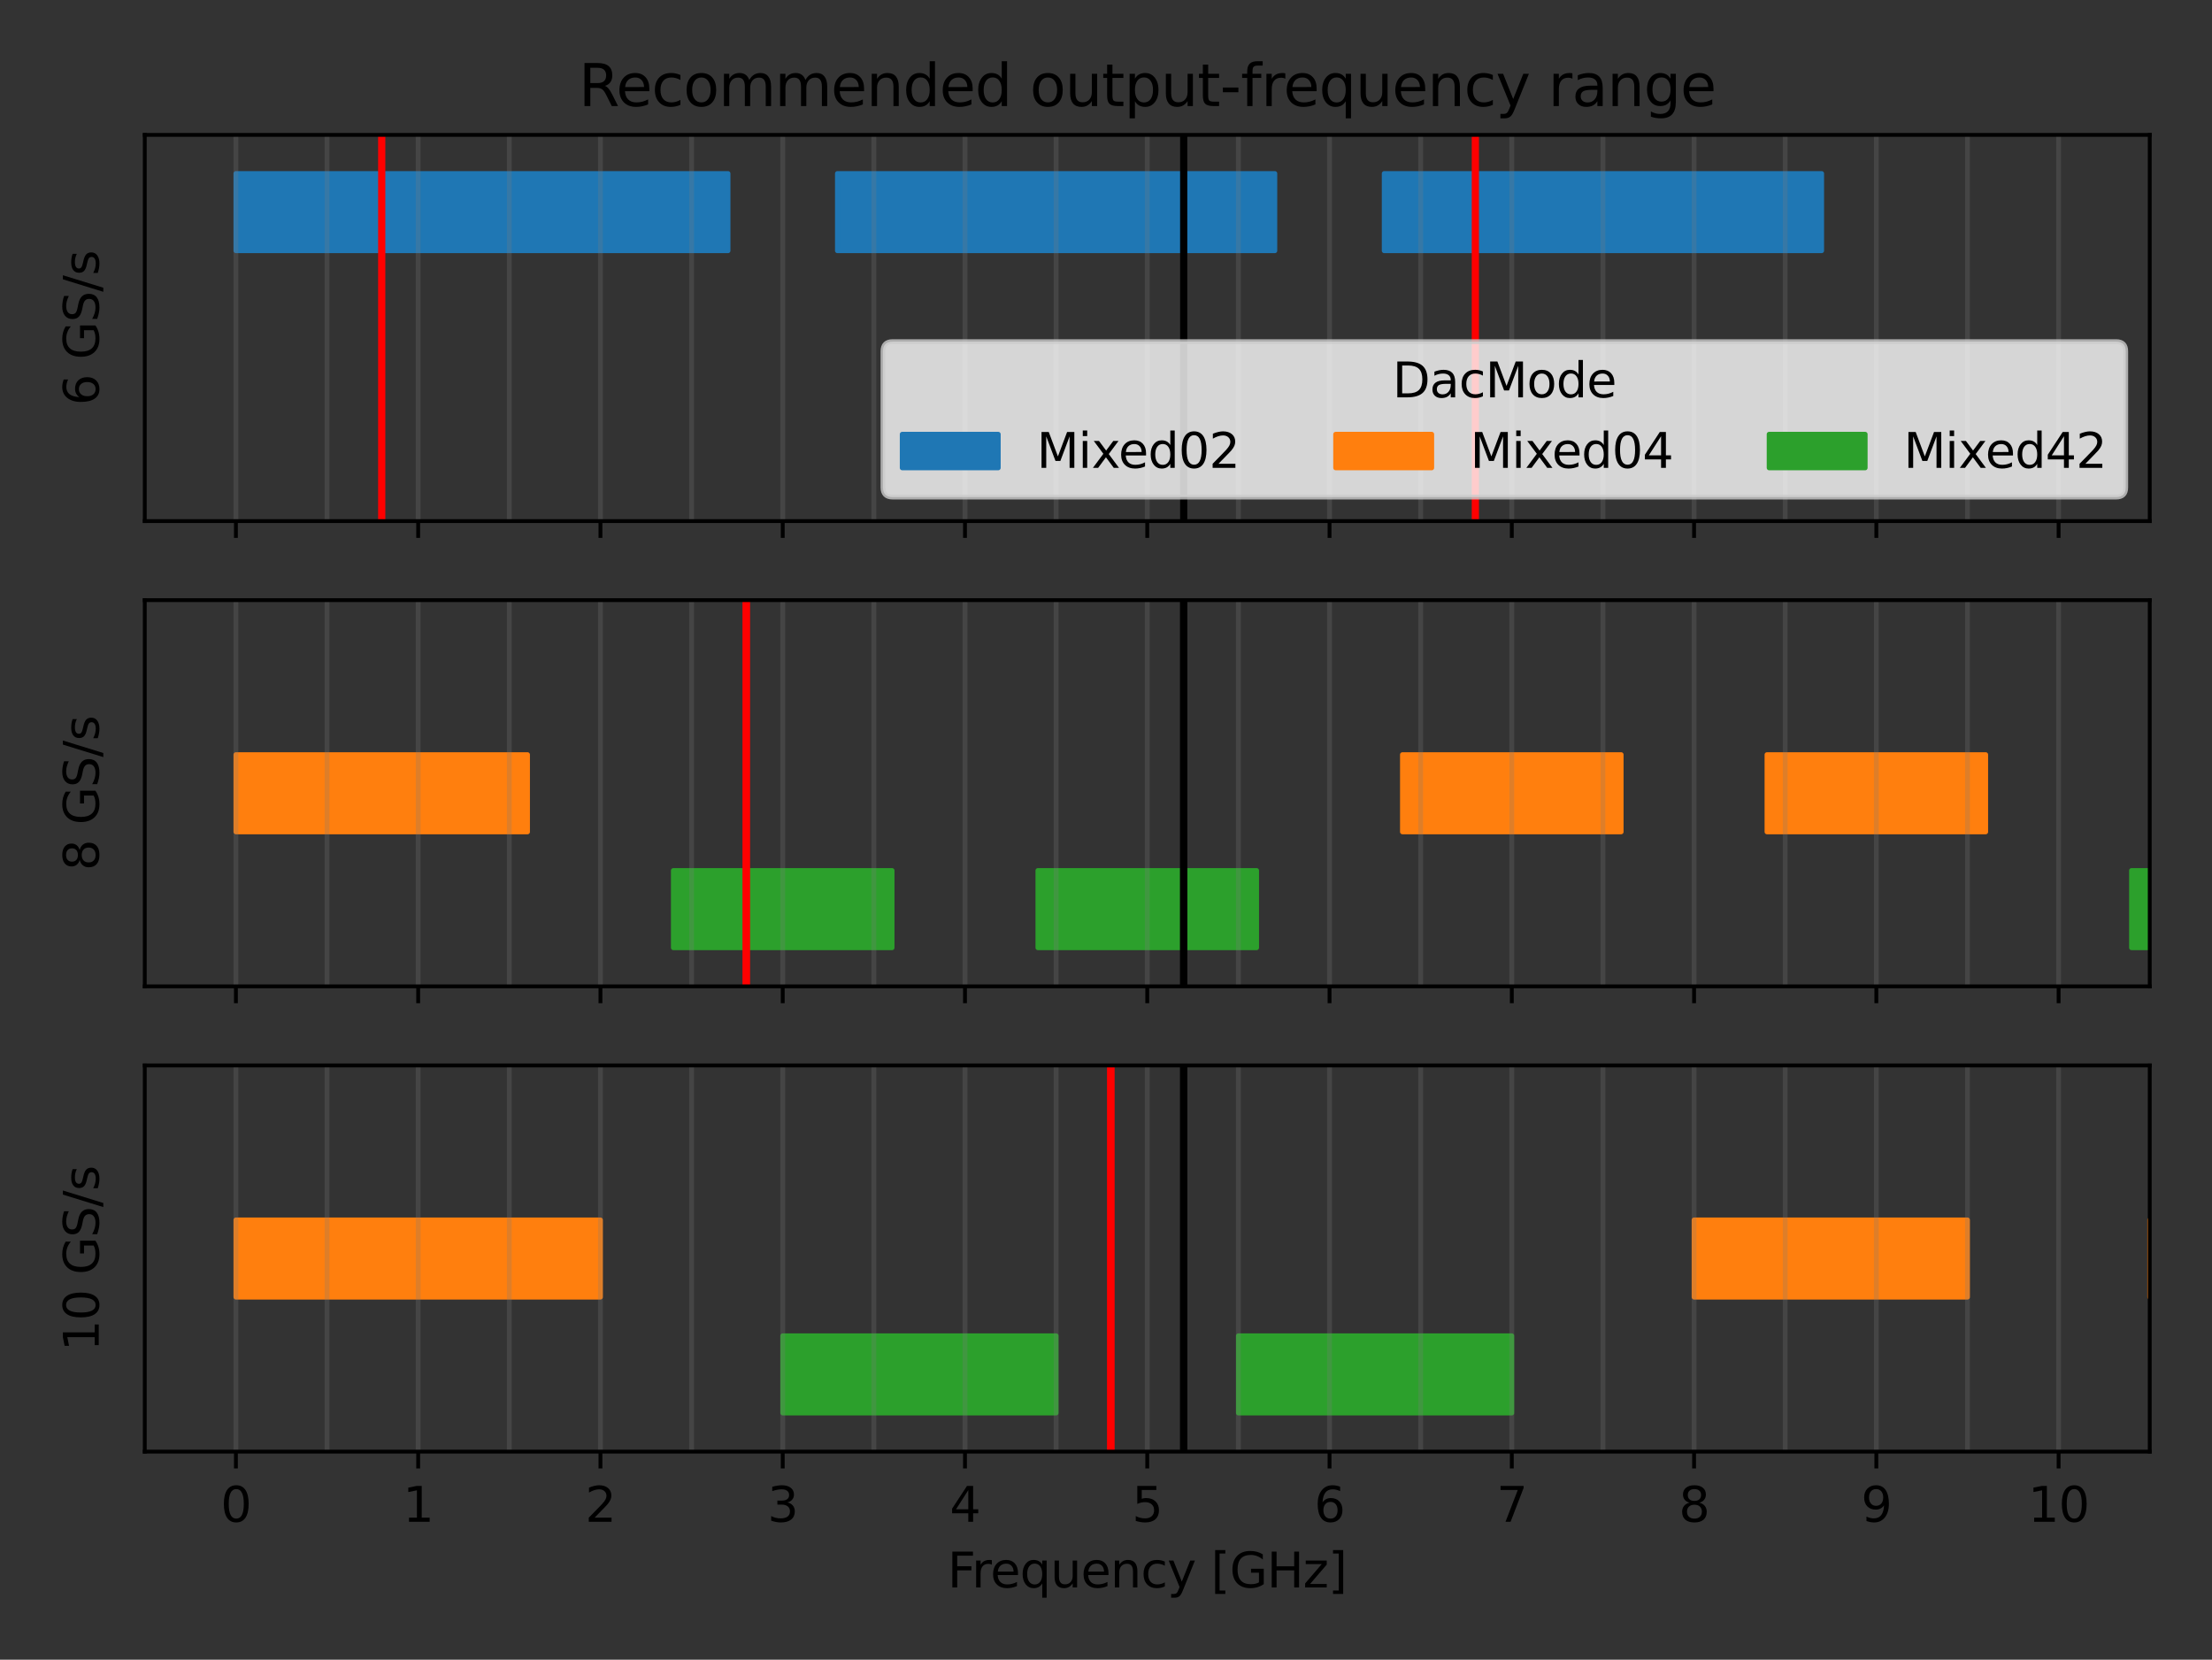 <?xml version="1.0" encoding="utf-8" standalone="no"?>
<!DOCTYPE svg PUBLIC "-//W3C//DTD SVG 1.1//EN"
  "http://www.w3.org/Graphics/SVG/1.1/DTD/svg11.dtd">
<svg xmlns:xlink="http://www.w3.org/1999/xlink" width="460.5pt" height="345.5pt" viewBox="0 0 460.5 345.5" xmlns="http://www.w3.org/2000/svg" version="1.1">
 <rect x="0" y="0" width="460.5" height="345.5" fill="#333333" stroke="none"/>
 <defs>
  <style type="text/css">*{stroke-linejoin: round; stroke-linecap: butt}</style>
 </defs>
 <g id="figure_1">
  <g id="patch_1">
   <path d="M 0 345.5 
L 460.5 345.5 
L 460.5 0 
L 0 0 
L 0 345.5 
z
" style="fill: none"/>
  </g>
  <g id="axes_1">
   <g id="patch_2">
    <path d="M 30.138 108.473 
L 447.54 108.473 
L 447.54 28.078 
L 30.138 28.078 
L 30.138 108.473 
z
" style="fill: none"/>
   </g>
   <g id="patch_3">
    <path d="M 49.111 52.197 
L 49.111 36.118 
L 151.564 36.118 
L 151.564 52.197 
z
" clip-path="url(#pc20da60e27)" style="fill: #1f77b4; stroke: #1f77b4; stroke-linejoin: miter"/>
   </g>
   <g id="patch_4">
    <path d="M 174.332 52.197 
L 174.332 36.118 
L 265.401 36.118 
L 265.401 52.197 
z
" clip-path="url(#pc20da60e27)" style="fill: #1f77b4; stroke: #1f77b4; stroke-linejoin: miter"/>
   </g>
   <g id="patch_5">
    <path d="M 288.168 52.197 
L 288.168 36.118 
L 379.238 36.118 
L 379.238 52.197 
z
" clip-path="url(#pc20da60e27)" style="fill: #1f77b4; stroke: #1f77b4; stroke-linejoin: miter"/>
   </g>
   <g id="patch_6">
    <path clip-path="url(#pc20da60e27)" style="fill: #1f77b4; stroke: #1f77b4; stroke-linejoin: miter"/>
   </g>
   <g id="patch_7">
    <path clip-path="url(#pc20da60e27)" style="fill: #ff7f0e; stroke: #ff7f0e; stroke-linejoin: miter"/>
   </g>
   <g id="patch_8">
    <path clip-path="url(#pc20da60e27)" style="fill: #2ca02c; stroke: #2ca02c; stroke-linejoin: miter"/>
   </g>
   <g id="matplotlib.axis_1">
    <g id="xtick_1">
     <g id="line2d_1">
      <defs>
       <path id="m523285dfc8" d="M 0 0 
L 0 3.5 
" style="stroke: #000000; stroke-width: 0.8"/>
      </defs>
      <g>
       <use xlink:href="#m523285dfc8" x="49.111" y="108.473" style="stroke: #000000; stroke-width: 0.8"/>
      </g>
     </g>
    </g>
    <g id="xtick_2">
     <g id="line2d_2">
      <g>
       <use xlink:href="#m523285dfc8" x="87.057" y="108.473" style="stroke: #000000; stroke-width: 0.8"/>
      </g>
     </g>
    </g>
    <g id="xtick_3">
     <g id="line2d_3">
      <g>
       <use xlink:href="#m523285dfc8" x="125.002" y="108.473" style="stroke: #000000; stroke-width: 0.8"/>
      </g>
     </g>
    </g>
    <g id="xtick_4">
     <g id="line2d_4">
      <g>
       <use xlink:href="#m523285dfc8" x="162.948" y="108.473" style="stroke: #000000; stroke-width: 0.8"/>
      </g>
     </g>
    </g>
    <g id="xtick_5">
     <g id="line2d_5">
      <g>
       <use xlink:href="#m523285dfc8" x="200.893" y="108.473" style="stroke: #000000; stroke-width: 0.8"/>
      </g>
     </g>
    </g>
    <g id="xtick_6">
     <g id="line2d_6">
      <g>
       <use xlink:href="#m523285dfc8" x="238.839" y="108.473" style="stroke: #000000; stroke-width: 0.8"/>
      </g>
     </g>
    </g>
    <g id="xtick_7">
     <g id="line2d_7">
      <g>
       <use xlink:href="#m523285dfc8" x="276.785" y="108.473" style="stroke: #000000; stroke-width: 0.8"/>
      </g>
     </g>
    </g>
    <g id="xtick_8">
     <g id="line2d_8">
      <g>
       <use xlink:href="#m523285dfc8" x="314.73" y="108.473" style="stroke: #000000; stroke-width: 0.8"/>
      </g>
     </g>
    </g>
    <g id="xtick_9">
     <g id="line2d_9">
      <g>
       <use xlink:href="#m523285dfc8" x="352.676" y="108.473" style="stroke: #000000; stroke-width: 0.8"/>
      </g>
     </g>
    </g>
    <g id="xtick_10">
     <g id="line2d_10">
      <g>
       <use xlink:href="#m523285dfc8" x="390.622" y="108.473" style="stroke: #000000; stroke-width: 0.8"/>
      </g>
     </g>
    </g>
    <g id="xtick_11">
     <g id="line2d_11">
      <g>
       <use xlink:href="#m523285dfc8" x="428.567" y="108.473" style="stroke: #000000; stroke-width: 0.8"/>
      </g>
     </g>
    </g>
   </g>
   <g id="matplotlib.axis_2">
    <g id="text_1">
     <!-- 6 GS/s -->
     <g transform="translate(20.558 84.384) rotate(-90) scale(0.1 -0.1)">
      <defs>
       <path id="DejaVuSans-36" d="M 2113 2584 
Q 1688 2584 1439 2293 
Q 1191 2003 1191 1497 
Q 1191 994 1439 701 
Q 1688 409 2113 409 
Q 2538 409 2786 701 
Q 3034 994 3034 1497 
Q 3034 2003 2786 2293 
Q 2538 2584 2113 2584 
z
M 3366 4563 
L 3366 3988 
Q 3128 4100 2886 4159 
Q 2644 4219 2406 4219 
Q 1781 4219 1451 3797 
Q 1122 3375 1075 2522 
Q 1259 2794 1537 2939 
Q 1816 3084 2150 3084 
Q 2853 3084 3261 2657 
Q 3669 2231 3669 1497 
Q 3669 778 3244 343 
Q 2819 -91 2113 -91 
Q 1303 -91 875 529 
Q 447 1150 447 2328 
Q 447 3434 972 4092 
Q 1497 4750 2381 4750 
Q 2619 4750 2861 4703 
Q 3103 4656 3366 4563 
z
" transform="scale(0.016)"/>
       <path id="DejaVuSans-20" transform="scale(0.016)"/>
       <path id="DejaVuSans-47" d="M 3809 666 
L 3809 1919 
L 2778 1919 
L 2778 2438 
L 4434 2438 
L 4434 434 
Q 4069 175 3628 42 
Q 3188 -91 2688 -91 
Q 1594 -91 976 548 
Q 359 1188 359 2328 
Q 359 3472 976 4111 
Q 1594 4750 2688 4750 
Q 3144 4750 3555 4637 
Q 3966 4525 4313 4306 
L 4313 3634 
Q 3963 3931 3569 4081 
Q 3175 4231 2741 4231 
Q 1884 4231 1454 3753 
Q 1025 3275 1025 2328 
Q 1025 1384 1454 906 
Q 1884 428 2741 428 
Q 3075 428 3337 486 
Q 3600 544 3809 666 
z
" transform="scale(0.016)"/>
       <path id="DejaVuSans-53" d="M 3425 4513 
L 3425 3897 
Q 3066 4069 2747 4153 
Q 2428 4238 2131 4238 
Q 1616 4238 1336 4038 
Q 1056 3838 1056 3469 
Q 1056 3159 1242 3001 
Q 1428 2844 1947 2747 
L 2328 2669 
Q 3034 2534 3370 2195 
Q 3706 1856 3706 1288 
Q 3706 609 3251 259 
Q 2797 -91 1919 -91 
Q 1588 -91 1214 -16 
Q 841 59 441 206 
L 441 856 
Q 825 641 1194 531 
Q 1563 422 1919 422 
Q 2459 422 2753 634 
Q 3047 847 3047 1241 
Q 3047 1584 2836 1778 
Q 2625 1972 2144 2069 
L 1759 2144 
Q 1053 2284 737 2584 
Q 422 2884 422 3419 
Q 422 4038 858 4394 
Q 1294 4750 2059 4750 
Q 2388 4750 2728 4690 
Q 3069 4631 3425 4513 
z
" transform="scale(0.016)"/>
       <path id="DejaVuSans-2f" d="M 1625 4666 
L 2156 4666 
L 531 -594 
L 0 -594 
L 1625 4666 
z
" transform="scale(0.016)"/>
       <path id="DejaVuSans-73" d="M 2834 3397 
L 2834 2853 
Q 2591 2978 2328 3040 
Q 2066 3103 1784 3103 
Q 1356 3103 1142 2972 
Q 928 2841 928 2578 
Q 928 2378 1081 2264 
Q 1234 2150 1697 2047 
L 1894 2003 
Q 2506 1872 2764 1633 
Q 3022 1394 3022 966 
Q 3022 478 2636 193 
Q 2250 -91 1575 -91 
Q 1294 -91 989 -36 
Q 684 19 347 128 
L 347 722 
Q 666 556 975 473 
Q 1284 391 1588 391 
Q 1994 391 2212 530 
Q 2431 669 2431 922 
Q 2431 1156 2273 1281 
Q 2116 1406 1581 1522 
L 1381 1569 
Q 847 1681 609 1914 
Q 372 2147 372 2553 
Q 372 3047 722 3315 
Q 1072 3584 1716 3584 
Q 2034 3584 2315 3537 
Q 2597 3491 2834 3397 
z
" transform="scale(0.016)"/>
      </defs>
      <use xlink:href="#DejaVuSans-36"/>
      <use xlink:href="#DejaVuSans-20" x="63.623"/>
      <use xlink:href="#DejaVuSans-47" x="95.41"/>
      <use xlink:href="#DejaVuSans-53" x="172.9"/>
      <use xlink:href="#DejaVuSans-2f" x="236.377"/>
      <use xlink:href="#DejaVuSans-73" x="270.068"/>
     </g>
    </g>
   </g>
   <g id="line2d_12">
    <path d="M 49.111 108.473 
L 49.111 28.078 
" clip-path="url(#pc20da60e27)" style="fill: none; stroke: #7f7f7f; stroke-opacity: 0.25; stroke-linecap: square"/>
   </g>
   <g id="line2d_13">
    <path d="M 68.084 108.473 
L 68.084 28.078 
" clip-path="url(#pc20da60e27)" style="fill: none; stroke: #7f7f7f; stroke-opacity: 0.25; stroke-linecap: square"/>
   </g>
   <g id="line2d_14">
    <path d="M 87.057 108.473 
L 87.057 28.078 
" clip-path="url(#pc20da60e27)" style="fill: none; stroke: #7f7f7f; stroke-opacity: 0.25; stroke-linecap: square"/>
   </g>
   <g id="line2d_15">
    <path d="M 106.029 108.473 
L 106.029 28.078 
" clip-path="url(#pc20da60e27)" style="fill: none; stroke: #7f7f7f; stroke-opacity: 0.25; stroke-linecap: square"/>
   </g>
   <g id="line2d_16">
    <path d="M 125.002 108.473 
L 125.002 28.078 
" clip-path="url(#pc20da60e27)" style="fill: none; stroke: #7f7f7f; stroke-opacity: 0.25; stroke-linecap: square"/>
   </g>
   <g id="line2d_17">
    <path d="M 143.975 108.473 
L 143.975 28.078 
" clip-path="url(#pc20da60e27)" style="fill: none; stroke: #7f7f7f; stroke-opacity: 0.25; stroke-linecap: square"/>
   </g>
   <g id="line2d_18">
    <path d="M 162.948 108.473 
L 162.948 28.078 
" clip-path="url(#pc20da60e27)" style="fill: none; stroke: #7f7f7f; stroke-opacity: 0.25; stroke-linecap: square"/>
   </g>
   <g id="line2d_19">
    <path d="M 181.921 108.473 
L 181.921 28.078 
" clip-path="url(#pc20da60e27)" style="fill: none; stroke: #7f7f7f; stroke-opacity: 0.25; stroke-linecap: square"/>
   </g>
   <g id="line2d_20">
    <path d="M 200.893 108.473 
L 200.893 28.078 
" clip-path="url(#pc20da60e27)" style="fill: none; stroke: #7f7f7f; stroke-opacity: 0.25; stroke-linecap: square"/>
   </g>
   <g id="line2d_21">
    <path d="M 219.866 108.473 
L 219.866 28.078 
" clip-path="url(#pc20da60e27)" style="fill: none; stroke: #7f7f7f; stroke-opacity: 0.25; stroke-linecap: square"/>
   </g>
   <g id="line2d_22">
    <path d="M 238.839 108.473 
L 238.839 28.078 
" clip-path="url(#pc20da60e27)" style="fill: none; stroke: #7f7f7f; stroke-opacity: 0.25; stroke-linecap: square"/>
   </g>
   <g id="line2d_23">
    <path d="M 257.812 108.473 
L 257.812 28.078 
" clip-path="url(#pc20da60e27)" style="fill: none; stroke: #7f7f7f; stroke-opacity: 0.25; stroke-linecap: square"/>
   </g>
   <g id="line2d_24">
    <path d="M 276.785 108.473 
L 276.785 28.078 
" clip-path="url(#pc20da60e27)" style="fill: none; stroke: #7f7f7f; stroke-opacity: 0.25; stroke-linecap: square"/>
   </g>
   <g id="line2d_25">
    <path d="M 295.757 108.473 
L 295.757 28.078 
" clip-path="url(#pc20da60e27)" style="fill: none; stroke: #7f7f7f; stroke-opacity: 0.25; stroke-linecap: square"/>
   </g>
   <g id="line2d_26">
    <path d="M 314.73 108.473 
L 314.73 28.078 
" clip-path="url(#pc20da60e27)" style="fill: none; stroke: #7f7f7f; stroke-opacity: 0.25; stroke-linecap: square"/>
   </g>
   <g id="line2d_27">
    <path d="M 333.703 108.473 
L 333.703 28.078 
" clip-path="url(#pc20da60e27)" style="fill: none; stroke: #7f7f7f; stroke-opacity: 0.25; stroke-linecap: square"/>
   </g>
   <g id="line2d_28">
    <path d="M 352.676 108.473 
L 352.676 28.078 
" clip-path="url(#pc20da60e27)" style="fill: none; stroke: #7f7f7f; stroke-opacity: 0.25; stroke-linecap: square"/>
   </g>
   <g id="line2d_29">
    <path d="M 371.649 108.473 
L 371.649 28.078 
" clip-path="url(#pc20da60e27)" style="fill: none; stroke: #7f7f7f; stroke-opacity: 0.25; stroke-linecap: square"/>
   </g>
   <g id="line2d_30">
    <path d="M 390.622 108.473 
L 390.622 28.078 
" clip-path="url(#pc20da60e27)" style="fill: none; stroke: #7f7f7f; stroke-opacity: 0.25; stroke-linecap: square"/>
   </g>
   <g id="line2d_31">
    <path d="M 409.594 108.473 
L 409.594 28.078 
" clip-path="url(#pc20da60e27)" style="fill: none; stroke: #7f7f7f; stroke-opacity: 0.25; stroke-linecap: square"/>
   </g>
   <g id="line2d_32">
    <path d="M 428.567 108.473 
L 428.567 28.078 
" clip-path="url(#pc20da60e27)" style="fill: none; stroke: #7f7f7f; stroke-opacity: 0.25; stroke-linecap: square"/>
   </g>
   <g id="line2d_33">
    <path d="M 246.428 108.473 
L 246.428 28.078 
" clip-path="url(#pc20da60e27)" style="fill: none; stroke: #000000; stroke-width: 1.5; stroke-linecap: square"/>
   </g>
   <g id="line2d_34">
    <path d="M 79.467 108.473 
L 79.467 28.078 
" clip-path="url(#pc20da60e27)" style="fill: none; stroke: #ff0000; stroke-width: 1.5; stroke-linecap: square"/>
   </g>
   <g id="line2d_35">
    <path d="M 307.141 108.473 
L 307.141 28.078 
" clip-path="url(#pc20da60e27)" style="fill: none; stroke: #ff0000; stroke-width: 1.5; stroke-linecap: square"/>
   </g>
   <g id="patch_9">
    <path d="M 30.138 108.473 
L 30.138 28.078 
" style="fill: none; stroke: #000000; stroke-width: 0.8; stroke-linejoin: miter; stroke-linecap: square"/>
   </g>
   <g id="patch_10">
    <path d="M 447.54 108.473 
L 447.54 28.078 
" style="fill: none; stroke: #000000; stroke-width: 0.8; stroke-linejoin: miter; stroke-linecap: square"/>
   </g>
   <g id="patch_11">
    <path d="M 30.138 108.473 
L 447.54 108.473 
" style="fill: none; stroke: #000000; stroke-width: 0.8; stroke-linejoin: miter; stroke-linecap: square"/>
   </g>
   <g id="patch_12">
    <path d="M 30.138 28.078 
L 447.54 28.078 
" style="fill: none; stroke: #000000; stroke-width: 0.8; stroke-linejoin: miter; stroke-linecap: square"/>
   </g>
   <g id="text_2">
    <!-- Recommended output-frequency range -->
    <g transform="translate(120.478 22.078) scale(0.12 -0.12)">
     <defs>
      <path id="DejaVuSans-52" d="M 2841 2188 
Q 3044 2119 3236 1894 
Q 3428 1669 3622 1275 
L 4263 0 
L 3584 0 
L 2988 1197 
Q 2756 1666 2539 1819 
Q 2322 1972 1947 1972 
L 1259 1972 
L 1259 0 
L 628 0 
L 628 4666 
L 2053 4666 
Q 2853 4666 3247 4331 
Q 3641 3997 3641 3322 
Q 3641 2881 3436 2590 
Q 3231 2300 2841 2188 
z
M 1259 4147 
L 1259 2491 
L 2053 2491 
Q 2509 2491 2742 2702 
Q 2975 2913 2975 3322 
Q 2975 3731 2742 3939 
Q 2509 4147 2053 4147 
L 1259 4147 
z
" transform="scale(0.016)"/>
      <path id="DejaVuSans-65" d="M 3597 1894 
L 3597 1613 
L 953 1613 
Q 991 1019 1311 708 
Q 1631 397 2203 397 
Q 2534 397 2845 478 
Q 3156 559 3463 722 
L 3463 178 
Q 3153 47 2828 -22 
Q 2503 -91 2169 -91 
Q 1331 -91 842 396 
Q 353 884 353 1716 
Q 353 2575 817 3079 
Q 1281 3584 2069 3584 
Q 2775 3584 3186 3129 
Q 3597 2675 3597 1894 
z
M 3022 2063 
Q 3016 2534 2758 2815 
Q 2500 3097 2075 3097 
Q 1594 3097 1305 2825 
Q 1016 2553 972 2059 
L 3022 2063 
z
" transform="scale(0.016)"/>
      <path id="DejaVuSans-63" d="M 3122 3366 
L 3122 2828 
Q 2878 2963 2633 3030 
Q 2388 3097 2138 3097 
Q 1578 3097 1268 2742 
Q 959 2388 959 1747 
Q 959 1106 1268 751 
Q 1578 397 2138 397 
Q 2388 397 2633 464 
Q 2878 531 3122 666 
L 3122 134 
Q 2881 22 2623 -34 
Q 2366 -91 2075 -91 
Q 1284 -91 818 406 
Q 353 903 353 1747 
Q 353 2603 823 3093 
Q 1294 3584 2113 3584 
Q 2378 3584 2631 3529 
Q 2884 3475 3122 3366 
z
" transform="scale(0.016)"/>
      <path id="DejaVuSans-6f" d="M 1959 3097 
Q 1497 3097 1228 2736 
Q 959 2375 959 1747 
Q 959 1119 1226 758 
Q 1494 397 1959 397 
Q 2419 397 2687 759 
Q 2956 1122 2956 1747 
Q 2956 2369 2687 2733 
Q 2419 3097 1959 3097 
z
M 1959 3584 
Q 2709 3584 3137 3096 
Q 3566 2609 3566 1747 
Q 3566 888 3137 398 
Q 2709 -91 1959 -91 
Q 1206 -91 779 398 
Q 353 888 353 1747 
Q 353 2609 779 3096 
Q 1206 3584 1959 3584 
z
" transform="scale(0.016)"/>
      <path id="DejaVuSans-6d" d="M 3328 2828 
Q 3544 3216 3844 3400 
Q 4144 3584 4550 3584 
Q 5097 3584 5394 3201 
Q 5691 2819 5691 2113 
L 5691 0 
L 5113 0 
L 5113 2094 
Q 5113 2597 4934 2840 
Q 4756 3084 4391 3084 
Q 3944 3084 3684 2787 
Q 3425 2491 3425 1978 
L 3425 0 
L 2847 0 
L 2847 2094 
Q 2847 2600 2669 2842 
Q 2491 3084 2119 3084 
Q 1678 3084 1418 2786 
Q 1159 2488 1159 1978 
L 1159 0 
L 581 0 
L 581 3500 
L 1159 3500 
L 1159 2956 
Q 1356 3278 1631 3431 
Q 1906 3584 2284 3584 
Q 2666 3584 2933 3390 
Q 3200 3197 3328 2828 
z
" transform="scale(0.016)"/>
      <path id="DejaVuSans-6e" d="M 3513 2113 
L 3513 0 
L 2938 0 
L 2938 2094 
Q 2938 2591 2744 2837 
Q 2550 3084 2163 3084 
Q 1697 3084 1428 2787 
Q 1159 2491 1159 1978 
L 1159 0 
L 581 0 
L 581 3500 
L 1159 3500 
L 1159 2956 
Q 1366 3272 1645 3428 
Q 1925 3584 2291 3584 
Q 2894 3584 3203 3211 
Q 3513 2838 3513 2113 
z
" transform="scale(0.016)"/>
      <path id="DejaVuSans-64" d="M 2906 2969 
L 2906 4863 
L 3481 4863 
L 3481 0 
L 2906 0 
L 2906 525 
Q 2725 213 2448 61 
Q 2172 -91 1784 -91 
Q 1150 -91 751 415 
Q 353 922 353 1747 
Q 353 2572 751 3078 
Q 1150 3584 1784 3584 
Q 2172 3584 2448 3432 
Q 2725 3281 2906 2969 
z
M 947 1747 
Q 947 1113 1208 752 
Q 1469 391 1925 391 
Q 2381 391 2643 752 
Q 2906 1113 2906 1747 
Q 2906 2381 2643 2742 
Q 2381 3103 1925 3103 
Q 1469 3103 1208 2742 
Q 947 2381 947 1747 
z
" transform="scale(0.016)"/>
      <path id="DejaVuSans-75" d="M 544 1381 
L 544 3500 
L 1119 3500 
L 1119 1403 
Q 1119 906 1312 657 
Q 1506 409 1894 409 
Q 2359 409 2629 706 
Q 2900 1003 2900 1516 
L 2900 3500 
L 3475 3500 
L 3475 0 
L 2900 0 
L 2900 538 
Q 2691 219 2414 64 
Q 2138 -91 1772 -91 
Q 1169 -91 856 284 
Q 544 659 544 1381 
z
M 1991 3584 
L 1991 3584 
z
" transform="scale(0.016)"/>
      <path id="DejaVuSans-74" d="M 1172 4494 
L 1172 3500 
L 2356 3500 
L 2356 3053 
L 1172 3053 
L 1172 1153 
Q 1172 725 1289 603 
Q 1406 481 1766 481 
L 2356 481 
L 2356 0 
L 1766 0 
Q 1100 0 847 248 
Q 594 497 594 1153 
L 594 3053 
L 172 3053 
L 172 3500 
L 594 3500 
L 594 4494 
L 1172 4494 
z
" transform="scale(0.016)"/>
      <path id="DejaVuSans-70" d="M 1159 525 
L 1159 -1331 
L 581 -1331 
L 581 3500 
L 1159 3500 
L 1159 2969 
Q 1341 3281 1617 3432 
Q 1894 3584 2278 3584 
Q 2916 3584 3314 3078 
Q 3713 2572 3713 1747 
Q 3713 922 3314 415 
Q 2916 -91 2278 -91 
Q 1894 -91 1617 61 
Q 1341 213 1159 525 
z
M 3116 1747 
Q 3116 2381 2855 2742 
Q 2594 3103 2138 3103 
Q 1681 3103 1420 2742 
Q 1159 2381 1159 1747 
Q 1159 1113 1420 752 
Q 1681 391 2138 391 
Q 2594 391 2855 752 
Q 3116 1113 3116 1747 
z
" transform="scale(0.016)"/>
      <path id="DejaVuSans-2d" d="M 313 2009 
L 1997 2009 
L 1997 1497 
L 313 1497 
L 313 2009 
z
" transform="scale(0.016)"/>
      <path id="DejaVuSans-66" d="M 2375 4863 
L 2375 4384 
L 1825 4384 
Q 1516 4384 1395 4259 
Q 1275 4134 1275 3809 
L 1275 3500 
L 2222 3500 
L 2222 3053 
L 1275 3053 
L 1275 0 
L 697 0 
L 697 3053 
L 147 3053 
L 147 3500 
L 697 3500 
L 697 3744 
Q 697 4328 969 4595 
Q 1241 4863 1831 4863 
L 2375 4863 
z
" transform="scale(0.016)"/>
      <path id="DejaVuSans-72" d="M 2631 2963 
Q 2534 3019 2420 3045 
Q 2306 3072 2169 3072 
Q 1681 3072 1420 2755 
Q 1159 2438 1159 1844 
L 1159 0 
L 581 0 
L 581 3500 
L 1159 3500 
L 1159 2956 
Q 1341 3275 1631 3429 
Q 1922 3584 2338 3584 
Q 2397 3584 2469 3576 
Q 2541 3569 2628 3553 
L 2631 2963 
z
" transform="scale(0.016)"/>
      <path id="DejaVuSans-71" d="M 947 1747 
Q 947 1113 1208 752 
Q 1469 391 1925 391 
Q 2381 391 2643 752 
Q 2906 1113 2906 1747 
Q 2906 2381 2643 2742 
Q 2381 3103 1925 3103 
Q 1469 3103 1208 2742 
Q 947 2381 947 1747 
z
M 2906 525 
Q 2725 213 2448 61 
Q 2172 -91 1784 -91 
Q 1150 -91 751 415 
Q 353 922 353 1747 
Q 353 2572 751 3078 
Q 1150 3584 1784 3584 
Q 2172 3584 2448 3432 
Q 2725 3281 2906 2969 
L 2906 3500 
L 3481 3500 
L 3481 -1331 
L 2906 -1331 
L 2906 525 
z
" transform="scale(0.016)"/>
      <path id="DejaVuSans-79" d="M 2059 -325 
Q 1816 -950 1584 -1140 
Q 1353 -1331 966 -1331 
L 506 -1331 
L 506 -850 
L 844 -850 
Q 1081 -850 1212 -737 
Q 1344 -625 1503 -206 
L 1606 56 
L 191 3500 
L 800 3500 
L 1894 763 
L 2988 3500 
L 3597 3500 
L 2059 -325 
z
" transform="scale(0.016)"/>
      <path id="DejaVuSans-61" d="M 2194 1759 
Q 1497 1759 1228 1600 
Q 959 1441 959 1056 
Q 959 750 1161 570 
Q 1363 391 1709 391 
Q 2188 391 2477 730 
Q 2766 1069 2766 1631 
L 2766 1759 
L 2194 1759 
z
M 3341 1997 
L 3341 0 
L 2766 0 
L 2766 531 
Q 2569 213 2275 61 
Q 1981 -91 1556 -91 
Q 1019 -91 701 211 
Q 384 513 384 1019 
Q 384 1609 779 1909 
Q 1175 2209 1959 2209 
L 2766 2209 
L 2766 2266 
Q 2766 2663 2505 2880 
Q 2244 3097 1772 3097 
Q 1472 3097 1187 3025 
Q 903 2953 641 2809 
L 641 3341 
Q 956 3463 1253 3523 
Q 1550 3584 1831 3584 
Q 2591 3584 2966 3190 
Q 3341 2797 3341 1997 
z
" transform="scale(0.016)"/>
      <path id="DejaVuSans-67" d="M 2906 1791 
Q 2906 2416 2648 2759 
Q 2391 3103 1925 3103 
Q 1463 3103 1205 2759 
Q 947 2416 947 1791 
Q 947 1169 1205 825 
Q 1463 481 1925 481 
Q 2391 481 2648 825 
Q 2906 1169 2906 1791 
z
M 3481 434 
Q 3481 -459 3084 -895 
Q 2688 -1331 1869 -1331 
Q 1566 -1331 1297 -1286 
Q 1028 -1241 775 -1147 
L 775 -588 
Q 1028 -725 1275 -790 
Q 1522 -856 1778 -856 
Q 2344 -856 2625 -561 
Q 2906 -266 2906 331 
L 2906 616 
Q 2728 306 2450 153 
Q 2172 0 1784 0 
Q 1141 0 747 490 
Q 353 981 353 1791 
Q 353 2603 747 3093 
Q 1141 3584 1784 3584 
Q 2172 3584 2450 3431 
Q 2728 3278 2906 2969 
L 2906 3500 
L 3481 3500 
L 3481 434 
z
" transform="scale(0.016)"/>
     </defs>
     <use xlink:href="#DejaVuSans-52"/>
     <use xlink:href="#DejaVuSans-65" x="64.982"/>
     <use xlink:href="#DejaVuSans-63" x="126.506"/>
     <use xlink:href="#DejaVuSans-6f" x="181.486"/>
     <use xlink:href="#DejaVuSans-6d" x="242.668"/>
     <use xlink:href="#DejaVuSans-6d" x="340.08"/>
     <use xlink:href="#DejaVuSans-65" x="437.492"/>
     <use xlink:href="#DejaVuSans-6e" x="499.016"/>
     <use xlink:href="#DejaVuSans-64" x="562.395"/>
     <use xlink:href="#DejaVuSans-65" x="625.871"/>
     <use xlink:href="#DejaVuSans-64" x="687.395"/>
     <use xlink:href="#DejaVuSans-20" x="750.871"/>
     <use xlink:href="#DejaVuSans-6f" x="782.658"/>
     <use xlink:href="#DejaVuSans-75" x="843.84"/>
     <use xlink:href="#DejaVuSans-74" x="907.219"/>
     <use xlink:href="#DejaVuSans-70" x="946.428"/>
     <use xlink:href="#DejaVuSans-75" x="1009.904"/>
     <use xlink:href="#DejaVuSans-74" x="1073.283"/>
     <use xlink:href="#DejaVuSans-2d" x="1112.492"/>
     <use xlink:href="#DejaVuSans-66" x="1148.576"/>
     <use xlink:href="#DejaVuSans-72" x="1183.781"/>
     <use xlink:href="#DejaVuSans-65" x="1222.645"/>
     <use xlink:href="#DejaVuSans-71" x="1284.168"/>
     <use xlink:href="#DejaVuSans-75" x="1347.645"/>
     <use xlink:href="#DejaVuSans-65" x="1411.023"/>
     <use xlink:href="#DejaVuSans-6e" x="1472.547"/>
     <use xlink:href="#DejaVuSans-63" x="1535.926"/>
     <use xlink:href="#DejaVuSans-79" x="1590.906"/>
     <use xlink:href="#DejaVuSans-20" x="1650.086"/>
     <use xlink:href="#DejaVuSans-72" x="1681.873"/>
     <use xlink:href="#DejaVuSans-61" x="1722.986"/>
     <use xlink:href="#DejaVuSans-6e" x="1784.266"/>
     <use xlink:href="#DejaVuSans-67" x="1847.645"/>
     <use xlink:href="#DejaVuSans-65" x="1911.121"/>
    </g>
   </g>
   <g id="legend_1">
    <g id="patch_13">
     <path d="M 185.823 103.473 
L 440.54 103.473 
Q 442.54 103.473 442.54 101.473 
L 442.54 73.117 
Q 442.54 71.117 440.54 71.117 
L 185.823 71.117 
Q 183.823 71.117 183.823 73.117 
L 183.823 101.473 
Q 183.823 103.473 185.823 103.473 
z
" style="fill: #ffffff; opacity: 0.8; stroke: #cccccc; stroke-linejoin: miter"/>
    </g>
    <g id="text_3">
     <!-- DacMode -->
     <g transform="translate(289.894 82.716) scale(0.1 -0.1)">
      <defs>
       <path id="DejaVuSans-44" d="M 1259 4147 
L 1259 519 
L 2022 519 
Q 2988 519 3436 956 
Q 3884 1394 3884 2338 
Q 3884 3275 3436 3711 
Q 2988 4147 2022 4147 
L 1259 4147 
z
M 628 4666 
L 1925 4666 
Q 3281 4666 3915 4102 
Q 4550 3538 4550 2338 
Q 4550 1131 3912 565 
Q 3275 0 1925 0 
L 628 0 
L 628 4666 
z
" transform="scale(0.016)"/>
       <path id="DejaVuSans-4d" d="M 628 4666 
L 1569 4666 
L 2759 1491 
L 3956 4666 
L 4897 4666 
L 4897 0 
L 4281 0 
L 4281 4097 
L 3078 897 
L 2444 897 
L 1241 4097 
L 1241 0 
L 628 0 
L 628 4666 
z
" transform="scale(0.016)"/>
      </defs>
      <use xlink:href="#DejaVuSans-44"/>
      <use xlink:href="#DejaVuSans-61" x="77.002"/>
      <use xlink:href="#DejaVuSans-63" x="138.281"/>
      <use xlink:href="#DejaVuSans-4d" x="193.262"/>
      <use xlink:href="#DejaVuSans-6f" x="279.541"/>
      <use xlink:href="#DejaVuSans-64" x="340.723"/>
      <use xlink:href="#DejaVuSans-65" x="404.199"/>
     </g>
    </g>
    <g id="patch_14">
     <path d="M 187.823 97.394 
L 207.823 97.394 
L 207.823 90.394 
L 187.823 90.394 
z
" style="fill: #1f77b4; stroke: #1f77b4; stroke-linejoin: miter"/>
    </g>
    <g id="text_4">
     <!-- Mixed02 -->
     <g transform="translate(215.823 97.394) scale(0.1 -0.1)">
      <defs>
       <path id="DejaVuSans-69" d="M 603 3500 
L 1178 3500 
L 1178 0 
L 603 0 
L 603 3500 
z
M 603 4863 
L 1178 4863 
L 1178 4134 
L 603 4134 
L 603 4863 
z
" transform="scale(0.016)"/>
       <path id="DejaVuSans-78" d="M 3513 3500 
L 2247 1797 
L 3578 0 
L 2900 0 
L 1881 1375 
L 863 0 
L 184 0 
L 1544 1831 
L 300 3500 
L 978 3500 
L 1906 2253 
L 2834 3500 
L 3513 3500 
z
" transform="scale(0.016)"/>
       <path id="DejaVuSans-30" d="M 2034 4250 
Q 1547 4250 1301 3770 
Q 1056 3291 1056 2328 
Q 1056 1369 1301 889 
Q 1547 409 2034 409 
Q 2525 409 2770 889 
Q 3016 1369 3016 2328 
Q 3016 3291 2770 3770 
Q 2525 4250 2034 4250 
z
M 2034 4750 
Q 2819 4750 3233 4129 
Q 3647 3509 3647 2328 
Q 3647 1150 3233 529 
Q 2819 -91 2034 -91 
Q 1250 -91 836 529 
Q 422 1150 422 2328 
Q 422 3509 836 4129 
Q 1250 4750 2034 4750 
z
" transform="scale(0.016)"/>
       <path id="DejaVuSans-32" d="M 1228 531 
L 3431 531 
L 3431 0 
L 469 0 
L 469 531 
Q 828 903 1448 1529 
Q 2069 2156 2228 2338 
Q 2531 2678 2651 2914 
Q 2772 3150 2772 3378 
Q 2772 3750 2511 3984 
Q 2250 4219 1831 4219 
Q 1534 4219 1204 4116 
Q 875 4013 500 3803 
L 500 4441 
Q 881 4594 1212 4672 
Q 1544 4750 1819 4750 
Q 2544 4750 2975 4387 
Q 3406 4025 3406 3419 
Q 3406 3131 3298 2873 
Q 3191 2616 2906 2266 
Q 2828 2175 2409 1742 
Q 1991 1309 1228 531 
z
" transform="scale(0.016)"/>
      </defs>
      <use xlink:href="#DejaVuSans-4d"/>
      <use xlink:href="#DejaVuSans-69" x="86.279"/>
      <use xlink:href="#DejaVuSans-78" x="114.062"/>
      <use xlink:href="#DejaVuSans-65" x="170.117"/>
      <use xlink:href="#DejaVuSans-64" x="231.641"/>
      <use xlink:href="#DejaVuSans-30" x="295.117"/>
      <use xlink:href="#DejaVuSans-32" x="358.74"/>
     </g>
    </g>
    <g id="patch_15">
     <path d="M 278.062 97.394 
L 298.062 97.394 
L 298.062 90.394 
L 278.062 90.394 
z
" style="fill: #ff7f0e; stroke: #ff7f0e; stroke-linejoin: miter"/>
    </g>
    <g id="text_5">
     <!-- Mixed04 -->
     <g transform="translate(306.062 97.394) scale(0.1 -0.1)">
      <defs>
       <path id="DejaVuSans-34" d="M 2419 4116 
L 825 1625 
L 2419 1625 
L 2419 4116 
z
M 2253 4666 
L 3047 4666 
L 3047 1625 
L 3713 1625 
L 3713 1100 
L 3047 1100 
L 3047 0 
L 2419 0 
L 2419 1100 
L 313 1100 
L 313 1709 
L 2253 4666 
z
" transform="scale(0.016)"/>
      </defs>
      <use xlink:href="#DejaVuSans-4d"/>
      <use xlink:href="#DejaVuSans-69" x="86.279"/>
      <use xlink:href="#DejaVuSans-78" x="114.062"/>
      <use xlink:href="#DejaVuSans-65" x="170.117"/>
      <use xlink:href="#DejaVuSans-64" x="231.641"/>
      <use xlink:href="#DejaVuSans-30" x="295.117"/>
      <use xlink:href="#DejaVuSans-34" x="358.74"/>
     </g>
    </g>
    <g id="patch_16">
     <path d="M 368.301 97.394 
L 388.301 97.394 
L 388.301 90.394 
L 368.301 90.394 
z
" style="fill: #2ca02c; stroke: #2ca02c; stroke-linejoin: miter"/>
    </g>
    <g id="text_6">
     <!-- Mixed42 -->
     <g transform="translate(396.301 97.394) scale(0.1 -0.1)">
      <use xlink:href="#DejaVuSans-4d"/>
      <use xlink:href="#DejaVuSans-69" x="86.279"/>
      <use xlink:href="#DejaVuSans-78" x="114.062"/>
      <use xlink:href="#DejaVuSans-65" x="170.117"/>
      <use xlink:href="#DejaVuSans-64" x="231.641"/>
      <use xlink:href="#DejaVuSans-34" x="295.117"/>
      <use xlink:href="#DejaVuSans-32" x="358.74"/>
     </g>
    </g>
   </g>
  </g>
  <g id="axes_2">
   <g id="patch_17">
    <path d="M 30.138 205.329 
L 447.54 205.329 
L 447.54 124.933 
L 30.138 124.933 
L 30.138 205.329 
z
" style="fill: none"/>
   </g>
   <g id="patch_18">
    <path d="M 49.111 173.17 
L 49.111 157.091 
L 109.824 157.091 
L 109.824 173.17 
z
" clip-path="url(#pf0f7b39b19)" style="fill: #ff7f0e; stroke: #ff7f0e; stroke-linejoin: miter"/>
   </g>
   <g id="patch_19">
    <path d="M 291.963 173.17 
L 291.963 157.091 
L 337.498 157.091 
L 337.498 173.17 
z
" clip-path="url(#pf0f7b39b19)" style="fill: #ff7f0e; stroke: #ff7f0e; stroke-linejoin: miter"/>
   </g>
   <g id="patch_20">
    <path d="M 367.854 173.17 
L 367.854 157.091 
L 413.389 157.091 
L 413.389 173.17 
z
" clip-path="url(#pf0f7b39b19)" style="fill: #ff7f0e; stroke: #ff7f0e; stroke-linejoin: miter"/>
   </g>
   <g id="patch_21">
    <path d="M 140.18 197.289 
L 140.18 181.21 
L 185.715 181.21 
L 185.715 197.289 
z
" clip-path="url(#pf0f7b39b19)" style="fill: #2ca02c; stroke: #2ca02c; stroke-linejoin: miter"/>
   </g>
   <g id="patch_22">
    <path d="M 216.072 197.289 
L 216.072 181.21 
L 261.606 181.21 
L 261.606 197.289 
z
" clip-path="url(#pf0f7b39b19)" style="fill: #2ca02c; stroke: #2ca02c; stroke-linejoin: miter"/>
   </g>
   <g id="patch_23">
    <path d="M 443.745 197.289 
L 443.745 181.21 
L 489.28 181.21 
L 489.28 197.289 
z
" clip-path="url(#pf0f7b39b19)" style="fill: #2ca02c; stroke: #2ca02c; stroke-linejoin: miter"/>
   </g>
   <g id="matplotlib.axis_3">
    <g id="xtick_12">
     <g id="line2d_36">
      <g>
       <use xlink:href="#m523285dfc8" x="49.111" y="205.329" style="stroke: #000000; stroke-width: 0.8"/>
      </g>
     </g>
    </g>
    <g id="xtick_13">
     <g id="line2d_37">
      <g>
       <use xlink:href="#m523285dfc8" x="87.057" y="205.329" style="stroke: #000000; stroke-width: 0.8"/>
      </g>
     </g>
    </g>
    <g id="xtick_14">
     <g id="line2d_38">
      <g>
       <use xlink:href="#m523285dfc8" x="125.002" y="205.329" style="stroke: #000000; stroke-width: 0.8"/>
      </g>
     </g>
    </g>
    <g id="xtick_15">
     <g id="line2d_39">
      <g>
       <use xlink:href="#m523285dfc8" x="162.948" y="205.329" style="stroke: #000000; stroke-width: 0.8"/>
      </g>
     </g>
    </g>
    <g id="xtick_16">
     <g id="line2d_40">
      <g>
       <use xlink:href="#m523285dfc8" x="200.893" y="205.329" style="stroke: #000000; stroke-width: 0.8"/>
      </g>
     </g>
    </g>
    <g id="xtick_17">
     <g id="line2d_41">
      <g>
       <use xlink:href="#m523285dfc8" x="238.839" y="205.329" style="stroke: #000000; stroke-width: 0.8"/>
      </g>
     </g>
    </g>
    <g id="xtick_18">
     <g id="line2d_42">
      <g>
       <use xlink:href="#m523285dfc8" x="276.785" y="205.329" style="stroke: #000000; stroke-width: 0.8"/>
      </g>
     </g>
    </g>
    <g id="xtick_19">
     <g id="line2d_43">
      <g>
       <use xlink:href="#m523285dfc8" x="314.73" y="205.329" style="stroke: #000000; stroke-width: 0.8"/>
      </g>
     </g>
    </g>
    <g id="xtick_20">
     <g id="line2d_44">
      <g>
       <use xlink:href="#m523285dfc8" x="352.676" y="205.329" style="stroke: #000000; stroke-width: 0.8"/>
      </g>
     </g>
    </g>
    <g id="xtick_21">
     <g id="line2d_45">
      <g>
       <use xlink:href="#m523285dfc8" x="390.622" y="205.329" style="stroke: #000000; stroke-width: 0.8"/>
      </g>
     </g>
    </g>
    <g id="xtick_22">
     <g id="line2d_46">
      <g>
       <use xlink:href="#m523285dfc8" x="428.567" y="205.329" style="stroke: #000000; stroke-width: 0.8"/>
      </g>
     </g>
    </g>
   </g>
   <g id="matplotlib.axis_4">
    <g id="text_7">
     <!-- 8 GS/s -->
     <g transform="translate(20.558 181.239) rotate(-90) scale(0.1 -0.1)">
      <defs>
       <path id="DejaVuSans-38" d="M 2034 2216 
Q 1584 2216 1326 1975 
Q 1069 1734 1069 1313 
Q 1069 891 1326 650 
Q 1584 409 2034 409 
Q 2484 409 2743 651 
Q 3003 894 3003 1313 
Q 3003 1734 2745 1975 
Q 2488 2216 2034 2216 
z
M 1403 2484 
Q 997 2584 770 2862 
Q 544 3141 544 3541 
Q 544 4100 942 4425 
Q 1341 4750 2034 4750 
Q 2731 4750 3128 4425 
Q 3525 4100 3525 3541 
Q 3525 3141 3298 2862 
Q 3072 2584 2669 2484 
Q 3125 2378 3379 2068 
Q 3634 1759 3634 1313 
Q 3634 634 3220 271 
Q 2806 -91 2034 -91 
Q 1263 -91 848 271 
Q 434 634 434 1313 
Q 434 1759 690 2068 
Q 947 2378 1403 2484 
z
M 1172 3481 
Q 1172 3119 1398 2916 
Q 1625 2713 2034 2713 
Q 2441 2713 2670 2916 
Q 2900 3119 2900 3481 
Q 2900 3844 2670 4047 
Q 2441 4250 2034 4250 
Q 1625 4250 1398 4047 
Q 1172 3844 1172 3481 
z
" transform="scale(0.016)"/>
      </defs>
      <use xlink:href="#DejaVuSans-38"/>
      <use xlink:href="#DejaVuSans-20" x="63.623"/>
      <use xlink:href="#DejaVuSans-47" x="95.41"/>
      <use xlink:href="#DejaVuSans-53" x="172.9"/>
      <use xlink:href="#DejaVuSans-2f" x="236.377"/>
      <use xlink:href="#DejaVuSans-73" x="270.068"/>
     </g>
    </g>
   </g>
   <g id="line2d_47">
    <path d="M 49.111 205.329 
L 49.111 124.933 
" clip-path="url(#pf0f7b39b19)" style="fill: none; stroke: #7f7f7f; stroke-opacity: 0.25; stroke-linecap: square"/>
   </g>
   <g id="line2d_48">
    <path d="M 68.084 205.329 
L 68.084 124.933 
" clip-path="url(#pf0f7b39b19)" style="fill: none; stroke: #7f7f7f; stroke-opacity: 0.25; stroke-linecap: square"/>
   </g>
   <g id="line2d_49">
    <path d="M 87.057 205.329 
L 87.057 124.933 
" clip-path="url(#pf0f7b39b19)" style="fill: none; stroke: #7f7f7f; stroke-opacity: 0.25; stroke-linecap: square"/>
   </g>
   <g id="line2d_50">
    <path d="M 106.029 205.329 
L 106.029 124.933 
" clip-path="url(#pf0f7b39b19)" style="fill: none; stroke: #7f7f7f; stroke-opacity: 0.25; stroke-linecap: square"/>
   </g>
   <g id="line2d_51">
    <path d="M 125.002 205.329 
L 125.002 124.933 
" clip-path="url(#pf0f7b39b19)" style="fill: none; stroke: #7f7f7f; stroke-opacity: 0.25; stroke-linecap: square"/>
   </g>
   <g id="line2d_52">
    <path d="M 143.975 205.329 
L 143.975 124.933 
" clip-path="url(#pf0f7b39b19)" style="fill: none; stroke: #7f7f7f; stroke-opacity: 0.25; stroke-linecap: square"/>
   </g>
   <g id="line2d_53">
    <path d="M 162.948 205.329 
L 162.948 124.933 
" clip-path="url(#pf0f7b39b19)" style="fill: none; stroke: #7f7f7f; stroke-opacity: 0.25; stroke-linecap: square"/>
   </g>
   <g id="line2d_54">
    <path d="M 181.921 205.329 
L 181.921 124.933 
" clip-path="url(#pf0f7b39b19)" style="fill: none; stroke: #7f7f7f; stroke-opacity: 0.25; stroke-linecap: square"/>
   </g>
   <g id="line2d_55">
    <path d="M 200.893 205.329 
L 200.893 124.933 
" clip-path="url(#pf0f7b39b19)" style="fill: none; stroke: #7f7f7f; stroke-opacity: 0.25; stroke-linecap: square"/>
   </g>
   <g id="line2d_56">
    <path d="M 219.866 205.329 
L 219.866 124.933 
" clip-path="url(#pf0f7b39b19)" style="fill: none; stroke: #7f7f7f; stroke-opacity: 0.25; stroke-linecap: square"/>
   </g>
   <g id="line2d_57">
    <path d="M 238.839 205.329 
L 238.839 124.933 
" clip-path="url(#pf0f7b39b19)" style="fill: none; stroke: #7f7f7f; stroke-opacity: 0.25; stroke-linecap: square"/>
   </g>
   <g id="line2d_58">
    <path d="M 257.812 205.329 
L 257.812 124.933 
" clip-path="url(#pf0f7b39b19)" style="fill: none; stroke: #7f7f7f; stroke-opacity: 0.25; stroke-linecap: square"/>
   </g>
   <g id="line2d_59">
    <path d="M 276.785 205.329 
L 276.785 124.933 
" clip-path="url(#pf0f7b39b19)" style="fill: none; stroke: #7f7f7f; stroke-opacity: 0.25; stroke-linecap: square"/>
   </g>
   <g id="line2d_60">
    <path d="M 295.757 205.329 
L 295.757 124.933 
" clip-path="url(#pf0f7b39b19)" style="fill: none; stroke: #7f7f7f; stroke-opacity: 0.25; stroke-linecap: square"/>
   </g>
   <g id="line2d_61">
    <path d="M 314.73 205.329 
L 314.73 124.933 
" clip-path="url(#pf0f7b39b19)" style="fill: none; stroke: #7f7f7f; stroke-opacity: 0.25; stroke-linecap: square"/>
   </g>
   <g id="line2d_62">
    <path d="M 333.703 205.329 
L 333.703 124.933 
" clip-path="url(#pf0f7b39b19)" style="fill: none; stroke: #7f7f7f; stroke-opacity: 0.25; stroke-linecap: square"/>
   </g>
   <g id="line2d_63">
    <path d="M 352.676 205.329 
L 352.676 124.933 
" clip-path="url(#pf0f7b39b19)" style="fill: none; stroke: #7f7f7f; stroke-opacity: 0.25; stroke-linecap: square"/>
   </g>
   <g id="line2d_64">
    <path d="M 371.649 205.329 
L 371.649 124.933 
" clip-path="url(#pf0f7b39b19)" style="fill: none; stroke: #7f7f7f; stroke-opacity: 0.25; stroke-linecap: square"/>
   </g>
   <g id="line2d_65">
    <path d="M 390.622 205.329 
L 390.622 124.933 
" clip-path="url(#pf0f7b39b19)" style="fill: none; stroke: #7f7f7f; stroke-opacity: 0.25; stroke-linecap: square"/>
   </g>
   <g id="line2d_66">
    <path d="M 409.594 205.329 
L 409.594 124.933 
" clip-path="url(#pf0f7b39b19)" style="fill: none; stroke: #7f7f7f; stroke-opacity: 0.25; stroke-linecap: square"/>
   </g>
   <g id="line2d_67">
    <path d="M 428.567 205.329 
L 428.567 124.933 
" clip-path="url(#pf0f7b39b19)" style="fill: none; stroke: #7f7f7f; stroke-opacity: 0.25; stroke-linecap: square"/>
   </g>
   <g id="line2d_68">
    <path d="M 246.428 205.329 
L 246.428 124.933 
" clip-path="url(#pf0f7b39b19)" style="fill: none; stroke: #000000; stroke-width: 1.5; stroke-linecap: square"/>
   </g>
   <g id="line2d_69">
    <path d="M 155.359 205.329 
L 155.359 124.933 
" clip-path="url(#pf0f7b39b19)" style="fill: none; stroke: #ff0000; stroke-width: 1.5; stroke-linecap: square"/>
   </g>
   <g id="line2d_70">
    <path d="M 458.924 205.329 
L 458.924 124.933 
" clip-path="url(#pf0f7b39b19)" style="fill: none; stroke: #ff0000; stroke-width: 1.5; stroke-linecap: square"/>
   </g>
   <g id="line2d_71">
    <path d="M 246.428 205.329 
L 246.428 124.933 
" clip-path="url(#pf0f7b39b19)" style="fill: none; stroke: #000000; stroke-width: 1.5; stroke-linecap: square"/>
   </g>
   <g id="line2d_72">
    <path d="M 155.359 205.329 
L 155.359 124.933 
" clip-path="url(#pf0f7b39b19)" style="fill: none; stroke: #ff0000; stroke-width: 1.5; stroke-linecap: square"/>
   </g>
   <g id="line2d_73">
    <path d="M 458.924 205.329 
L 458.924 124.933 
" clip-path="url(#pf0f7b39b19)" style="fill: none; stroke: #ff0000; stroke-width: 1.5; stroke-linecap: square"/>
   </g>
   <g id="patch_24">
    <path d="M 30.138 205.329 
L 30.138 124.933 
" style="fill: none; stroke: #000000; stroke-width: 0.8; stroke-linejoin: miter; stroke-linecap: square"/>
   </g>
   <g id="patch_25">
    <path d="M 447.54 205.329 
L 447.54 124.933 
" style="fill: none; stroke: #000000; stroke-width: 0.8; stroke-linejoin: miter; stroke-linecap: square"/>
   </g>
   <g id="patch_26">
    <path d="M 30.138 205.329 
L 447.54 205.329 
" style="fill: none; stroke: #000000; stroke-width: 0.8; stroke-linejoin: miter; stroke-linecap: square"/>
   </g>
   <g id="patch_27">
    <path d="M 30.138 124.933 
L 447.54 124.933 
" style="fill: none; stroke: #000000; stroke-width: 0.8; stroke-linejoin: miter; stroke-linecap: square"/>
   </g>
  </g>
  <g id="axes_3">
   <g id="patch_28">
    <path d="M 30.138 302.184 
L 447.54 302.184 
L 447.54 221.789 
L 30.138 221.789 
L 30.138 302.184 
z
" style="fill: none"/>
   </g>
   <g id="patch_29">
    <path d="M 49.111 270.026 
L 49.111 253.947 
L 125.002 253.947 
L 125.002 270.026 
z
" clip-path="url(#pa340a87d68)" style="fill: #ff7f0e; stroke: #ff7f0e; stroke-linejoin: miter"/>
   </g>
   <g id="patch_30">
    <path d="M 352.676 270.026 
L 352.676 253.947 
L 409.594 253.947 
L 409.594 270.026 
z
" clip-path="url(#pa340a87d68)" style="fill: #ff7f0e; stroke: #ff7f0e; stroke-linejoin: miter"/>
   </g>
   <g id="patch_31">
    <path d="M 447.54 270.026 
L 447.54 253.947 
L 504.458 253.947 
L 504.458 270.026 
z
" clip-path="url(#pa340a87d68)" style="fill: #ff7f0e; stroke: #ff7f0e; stroke-linejoin: miter"/>
   </g>
   <g id="patch_32">
    <path d="M 162.948 294.144 
L 162.948 278.065 
L 219.866 278.065 
L 219.866 294.144 
z
" clip-path="url(#pa340a87d68)" style="fill: #2ca02c; stroke: #2ca02c; stroke-linejoin: miter"/>
   </g>
   <g id="patch_33">
    <path d="M 257.812 294.144 
L 257.812 278.065 
L 314.73 278.065 
L 314.73 294.144 
z
" clip-path="url(#pa340a87d68)" style="fill: #2ca02c; stroke: #2ca02c; stroke-linejoin: miter"/>
   </g>
   <g id="patch_34">
    <path d="M 542.404 294.144 
L 542.404 278.065 
L 599.322 278.065 
L 599.322 294.144 
z
" clip-path="url(#pa340a87d68)" style="fill: #2ca02c; stroke: #2ca02c; stroke-linejoin: miter"/>
   </g>
   <g id="matplotlib.axis_5">
    <g id="xtick_23">
     <g id="line2d_74">
      <g>
       <use xlink:href="#m523285dfc8" x="49.111" y="302.184" style="stroke: #000000; stroke-width: 0.8"/>
      </g>
     </g>
     <g id="text_8">
      <!-- 0 -->
      <g transform="translate(45.93 316.782) scale(0.1 -0.1)">
       <use xlink:href="#DejaVuSans-30"/>
      </g>
     </g>
    </g>
    <g id="xtick_24">
     <g id="line2d_75">
      <g>
       <use xlink:href="#m523285dfc8" x="87.057" y="302.184" style="stroke: #000000; stroke-width: 0.8"/>
      </g>
     </g>
     <g id="text_9">
      <!-- 1 -->
      <g transform="translate(83.875 316.782) scale(0.1 -0.1)">
       <defs>
        <path id="DejaVuSans-31" d="M 794 531 
L 1825 531 
L 1825 4091 
L 703 3866 
L 703 4441 
L 1819 4666 
L 2450 4666 
L 2450 531 
L 3481 531 
L 3481 0 
L 794 0 
L 794 531 
z
" transform="scale(0.016)"/>
       </defs>
       <use xlink:href="#DejaVuSans-31"/>
      </g>
     </g>
    </g>
    <g id="xtick_25">
     <g id="line2d_76">
      <g>
       <use xlink:href="#m523285dfc8" x="125.002" y="302.184" style="stroke: #000000; stroke-width: 0.8"/>
      </g>
     </g>
     <g id="text_10">
      <!-- 2 -->
      <g transform="translate(121.821 316.782) scale(0.1 -0.1)">
       <use xlink:href="#DejaVuSans-32"/>
      </g>
     </g>
    </g>
    <g id="xtick_26">
     <g id="line2d_77">
      <g>
       <use xlink:href="#m523285dfc8" x="162.948" y="302.184" style="stroke: #000000; stroke-width: 0.8"/>
      </g>
     </g>
     <g id="text_11">
      <!-- 3 -->
      <g transform="translate(159.767 316.782) scale(0.1 -0.1)">
       <defs>
        <path id="DejaVuSans-33" d="M 2597 2516 
Q 3050 2419 3304 2112 
Q 3559 1806 3559 1356 
Q 3559 666 3084 287 
Q 2609 -91 1734 -91 
Q 1441 -91 1130 -33 
Q 819 25 488 141 
L 488 750 
Q 750 597 1062 519 
Q 1375 441 1716 441 
Q 2309 441 2620 675 
Q 2931 909 2931 1356 
Q 2931 1769 2642 2001 
Q 2353 2234 1838 2234 
L 1294 2234 
L 1294 2753 
L 1863 2753 
Q 2328 2753 2575 2939 
Q 2822 3125 2822 3475 
Q 2822 3834 2567 4026 
Q 2313 4219 1838 4219 
Q 1578 4219 1281 4162 
Q 984 4106 628 3988 
L 628 4550 
Q 988 4650 1302 4700 
Q 1616 4750 1894 4750 
Q 2613 4750 3031 4423 
Q 3450 4097 3450 3541 
Q 3450 3153 3228 2886 
Q 3006 2619 2597 2516 
z
" transform="scale(0.016)"/>
       </defs>
       <use xlink:href="#DejaVuSans-33"/>
      </g>
     </g>
    </g>
    <g id="xtick_27">
     <g id="line2d_78">
      <g>
       <use xlink:href="#m523285dfc8" x="200.893" y="302.184" style="stroke: #000000; stroke-width: 0.8"/>
      </g>
     </g>
     <g id="text_12">
      <!-- 4 -->
      <g transform="translate(197.712 316.782) scale(0.1 -0.1)">
       <use xlink:href="#DejaVuSans-34"/>
      </g>
     </g>
    </g>
    <g id="xtick_28">
     <g id="line2d_79">
      <g>
       <use xlink:href="#m523285dfc8" x="238.839" y="302.184" style="stroke: #000000; stroke-width: 0.8"/>
      </g>
     </g>
     <g id="text_13">
      <!-- 5 -->
      <g transform="translate(235.658 316.782) scale(0.1 -0.1)">
       <defs>
        <path id="DejaVuSans-35" d="M 691 4666 
L 3169 4666 
L 3169 4134 
L 1269 4134 
L 1269 2991 
Q 1406 3038 1543 3061 
Q 1681 3084 1819 3084 
Q 2600 3084 3056 2656 
Q 3513 2228 3513 1497 
Q 3513 744 3044 326 
Q 2575 -91 1722 -91 
Q 1428 -91 1123 -41 
Q 819 9 494 109 
L 494 744 
Q 775 591 1075 516 
Q 1375 441 1709 441 
Q 2250 441 2565 725 
Q 2881 1009 2881 1497 
Q 2881 1984 2565 2268 
Q 2250 2553 1709 2553 
Q 1456 2553 1204 2497 
Q 953 2441 691 2322 
L 691 4666 
z
" transform="scale(0.016)"/>
       </defs>
       <use xlink:href="#DejaVuSans-35"/>
      </g>
     </g>
    </g>
    <g id="xtick_29">
     <g id="line2d_80">
      <g>
       <use xlink:href="#m523285dfc8" x="276.785" y="302.184" style="stroke: #000000; stroke-width: 0.8"/>
      </g>
     </g>
     <g id="text_14">
      <!-- 6 -->
      <g transform="translate(273.603 316.782) scale(0.1 -0.1)">
       <use xlink:href="#DejaVuSans-36"/>
      </g>
     </g>
    </g>
    <g id="xtick_30">
     <g id="line2d_81">
      <g>
       <use xlink:href="#m523285dfc8" x="314.73" y="302.184" style="stroke: #000000; stroke-width: 0.8"/>
      </g>
     </g>
     <g id="text_15">
      <!-- 7 -->
      <g transform="translate(311.549 316.782) scale(0.1 -0.1)">
       <defs>
        <path id="DejaVuSans-37" d="M 525 4666 
L 3525 4666 
L 3525 4397 
L 1831 0 
L 1172 0 
L 2766 4134 
L 525 4134 
L 525 4666 
z
" transform="scale(0.016)"/>
       </defs>
       <use xlink:href="#DejaVuSans-37"/>
      </g>
     </g>
    </g>
    <g id="xtick_31">
     <g id="line2d_82">
      <g>
       <use xlink:href="#m523285dfc8" x="352.676" y="302.184" style="stroke: #000000; stroke-width: 0.8"/>
      </g>
     </g>
     <g id="text_16">
      <!-- 8 -->
      <g transform="translate(349.495 316.782) scale(0.1 -0.1)">
       <use xlink:href="#DejaVuSans-38"/>
      </g>
     </g>
    </g>
    <g id="xtick_32">
     <g id="line2d_83">
      <g>
       <use xlink:href="#m523285dfc8" x="390.622" y="302.184" style="stroke: #000000; stroke-width: 0.8"/>
      </g>
     </g>
     <g id="text_17">
      <!-- 9 -->
      <g transform="translate(387.44 316.782) scale(0.1 -0.1)">
       <defs>
        <path id="DejaVuSans-39" d="M 703 97 
L 703 672 
Q 941 559 1184 500 
Q 1428 441 1663 441 
Q 2288 441 2617 861 
Q 2947 1281 2994 2138 
Q 2813 1869 2534 1725 
Q 2256 1581 1919 1581 
Q 1219 1581 811 2004 
Q 403 2428 403 3163 
Q 403 3881 828 4315 
Q 1253 4750 1959 4750 
Q 2769 4750 3195 4129 
Q 3622 3509 3622 2328 
Q 3622 1225 3098 567 
Q 2575 -91 1691 -91 
Q 1453 -91 1209 -44 
Q 966 3 703 97 
z
M 1959 2075 
Q 2384 2075 2632 2365 
Q 2881 2656 2881 3163 
Q 2881 3666 2632 3958 
Q 2384 4250 1959 4250 
Q 1534 4250 1286 3958 
Q 1038 3666 1038 3163 
Q 1038 2656 1286 2365 
Q 1534 2075 1959 2075 
z
" transform="scale(0.016)"/>
       </defs>
       <use xlink:href="#DejaVuSans-39"/>
      </g>
     </g>
    </g>
    <g id="xtick_33">
     <g id="line2d_84">
      <g>
       <use xlink:href="#m523285dfc8" x="428.567" y="302.184" style="stroke: #000000; stroke-width: 0.8"/>
      </g>
     </g>
     <g id="text_18">
      <!-- 10 -->
      <g transform="translate(422.205 316.782) scale(0.1 -0.1)">
       <use xlink:href="#DejaVuSans-31"/>
       <use xlink:href="#DejaVuSans-30" x="63.623"/>
      </g>
     </g>
    </g>
    <g id="text_19">
     <!-- Frequency [GHz] -->
     <g transform="translate(197.26 330.46) scale(0.1 -0.1)">
      <defs>
       <path id="DejaVuSans-46" d="M 628 4666 
L 3309 4666 
L 3309 4134 
L 1259 4134 
L 1259 2759 
L 3109 2759 
L 3109 2228 
L 1259 2228 
L 1259 0 
L 628 0 
L 628 4666 
z
" transform="scale(0.016)"/>
       <path id="DejaVuSans-5b" d="M 550 4863 
L 1875 4863 
L 1875 4416 
L 1125 4416 
L 1125 -397 
L 1875 -397 
L 1875 -844 
L 550 -844 
L 550 4863 
z
" transform="scale(0.016)"/>
       <path id="DejaVuSans-48" d="M 628 4666 
L 1259 4666 
L 1259 2753 
L 3553 2753 
L 3553 4666 
L 4184 4666 
L 4184 0 
L 3553 0 
L 3553 2222 
L 1259 2222 
L 1259 0 
L 628 0 
L 628 4666 
z
" transform="scale(0.016)"/>
       <path id="DejaVuSans-7a" d="M 353 3500 
L 3084 3500 
L 3084 2975 
L 922 459 
L 3084 459 
L 3084 0 
L 275 0 
L 275 525 
L 2438 3041 
L 353 3041 
L 353 3500 
z
" transform="scale(0.016)"/>
       <path id="DejaVuSans-5d" d="M 1947 4863 
L 1947 -844 
L 622 -844 
L 622 -397 
L 1369 -397 
L 1369 4416 
L 622 4416 
L 622 4863 
L 1947 4863 
z
" transform="scale(0.016)"/>
      </defs>
      <use xlink:href="#DejaVuSans-46"/>
      <use xlink:href="#DejaVuSans-72" x="50.27"/>
      <use xlink:href="#DejaVuSans-65" x="89.133"/>
      <use xlink:href="#DejaVuSans-71" x="150.656"/>
      <use xlink:href="#DejaVuSans-75" x="214.133"/>
      <use xlink:href="#DejaVuSans-65" x="277.512"/>
      <use xlink:href="#DejaVuSans-6e" x="339.035"/>
      <use xlink:href="#DejaVuSans-63" x="402.414"/>
      <use xlink:href="#DejaVuSans-79" x="457.395"/>
      <use xlink:href="#DejaVuSans-20" x="516.574"/>
      <use xlink:href="#DejaVuSans-5b" x="548.361"/>
      <use xlink:href="#DejaVuSans-47" x="587.375"/>
      <use xlink:href="#DejaVuSans-48" x="664.865"/>
      <use xlink:href="#DejaVuSans-7a" x="740.061"/>
      <use xlink:href="#DejaVuSans-5d" x="792.551"/>
     </g>
    </g>
   </g>
   <g id="matplotlib.axis_6">
    <g id="text_20">
     <!-- 10 GS/s -->
     <g transform="translate(20.558 281.275) rotate(-90) scale(0.1 -0.1)">
      <use xlink:href="#DejaVuSans-31"/>
      <use xlink:href="#DejaVuSans-30" x="63.623"/>
      <use xlink:href="#DejaVuSans-20" x="127.246"/>
      <use xlink:href="#DejaVuSans-47" x="159.033"/>
      <use xlink:href="#DejaVuSans-53" x="236.523"/>
      <use xlink:href="#DejaVuSans-2f" x="300"/>
      <use xlink:href="#DejaVuSans-73" x="333.691"/>
     </g>
    </g>
   </g>
   <g id="line2d_85">
    <path d="M 49.111 302.184 
L 49.111 221.789 
" clip-path="url(#pa340a87d68)" style="fill: none; stroke: #7f7f7f; stroke-opacity: 0.25; stroke-linecap: square"/>
   </g>
   <g id="line2d_86">
    <path d="M 68.084 302.184 
L 68.084 221.789 
" clip-path="url(#pa340a87d68)" style="fill: none; stroke: #7f7f7f; stroke-opacity: 0.25; stroke-linecap: square"/>
   </g>
   <g id="line2d_87">
    <path d="M 87.057 302.184 
L 87.057 221.789 
" clip-path="url(#pa340a87d68)" style="fill: none; stroke: #7f7f7f; stroke-opacity: 0.25; stroke-linecap: square"/>
   </g>
   <g id="line2d_88">
    <path d="M 106.029 302.184 
L 106.029 221.789 
" clip-path="url(#pa340a87d68)" style="fill: none; stroke: #7f7f7f; stroke-opacity: 0.25; stroke-linecap: square"/>
   </g>
   <g id="line2d_89">
    <path d="M 125.002 302.184 
L 125.002 221.789 
" clip-path="url(#pa340a87d68)" style="fill: none; stroke: #7f7f7f; stroke-opacity: 0.25; stroke-linecap: square"/>
   </g>
   <g id="line2d_90">
    <path d="M 143.975 302.184 
L 143.975 221.789 
" clip-path="url(#pa340a87d68)" style="fill: none; stroke: #7f7f7f; stroke-opacity: 0.25; stroke-linecap: square"/>
   </g>
   <g id="line2d_91">
    <path d="M 162.948 302.184 
L 162.948 221.789 
" clip-path="url(#pa340a87d68)" style="fill: none; stroke: #7f7f7f; stroke-opacity: 0.25; stroke-linecap: square"/>
   </g>
   <g id="line2d_92">
    <path d="M 181.921 302.184 
L 181.921 221.789 
" clip-path="url(#pa340a87d68)" style="fill: none; stroke: #7f7f7f; stroke-opacity: 0.25; stroke-linecap: square"/>
   </g>
   <g id="line2d_93">
    <path d="M 200.893 302.184 
L 200.893 221.789 
" clip-path="url(#pa340a87d68)" style="fill: none; stroke: #7f7f7f; stroke-opacity: 0.25; stroke-linecap: square"/>
   </g>
   <g id="line2d_94">
    <path d="M 219.866 302.184 
L 219.866 221.789 
" clip-path="url(#pa340a87d68)" style="fill: none; stroke: #7f7f7f; stroke-opacity: 0.25; stroke-linecap: square"/>
   </g>
   <g id="line2d_95">
    <path d="M 238.839 302.184 
L 238.839 221.789 
" clip-path="url(#pa340a87d68)" style="fill: none; stroke: #7f7f7f; stroke-opacity: 0.25; stroke-linecap: square"/>
   </g>
   <g id="line2d_96">
    <path d="M 257.812 302.184 
L 257.812 221.789 
" clip-path="url(#pa340a87d68)" style="fill: none; stroke: #7f7f7f; stroke-opacity: 0.25; stroke-linecap: square"/>
   </g>
   <g id="line2d_97">
    <path d="M 276.785 302.184 
L 276.785 221.789 
" clip-path="url(#pa340a87d68)" style="fill: none; stroke: #7f7f7f; stroke-opacity: 0.25; stroke-linecap: square"/>
   </g>
   <g id="line2d_98">
    <path d="M 295.757 302.184 
L 295.757 221.789 
" clip-path="url(#pa340a87d68)" style="fill: none; stroke: #7f7f7f; stroke-opacity: 0.25; stroke-linecap: square"/>
   </g>
   <g id="line2d_99">
    <path d="M 314.73 302.184 
L 314.73 221.789 
" clip-path="url(#pa340a87d68)" style="fill: none; stroke: #7f7f7f; stroke-opacity: 0.25; stroke-linecap: square"/>
   </g>
   <g id="line2d_100">
    <path d="M 333.703 302.184 
L 333.703 221.789 
" clip-path="url(#pa340a87d68)" style="fill: none; stroke: #7f7f7f; stroke-opacity: 0.25; stroke-linecap: square"/>
   </g>
   <g id="line2d_101">
    <path d="M 352.676 302.184 
L 352.676 221.789 
" clip-path="url(#pa340a87d68)" style="fill: none; stroke: #7f7f7f; stroke-opacity: 0.25; stroke-linecap: square"/>
   </g>
   <g id="line2d_102">
    <path d="M 371.649 302.184 
L 371.649 221.789 
" clip-path="url(#pa340a87d68)" style="fill: none; stroke: #7f7f7f; stroke-opacity: 0.25; stroke-linecap: square"/>
   </g>
   <g id="line2d_103">
    <path d="M 390.622 302.184 
L 390.622 221.789 
" clip-path="url(#pa340a87d68)" style="fill: none; stroke: #7f7f7f; stroke-opacity: 0.25; stroke-linecap: square"/>
   </g>
   <g id="line2d_104">
    <path d="M 409.594 302.184 
L 409.594 221.789 
" clip-path="url(#pa340a87d68)" style="fill: none; stroke: #7f7f7f; stroke-opacity: 0.25; stroke-linecap: square"/>
   </g>
   <g id="line2d_105">
    <path d="M 428.567 302.184 
L 428.567 221.789 
" clip-path="url(#pa340a87d68)" style="fill: none; stroke: #7f7f7f; stroke-opacity: 0.25; stroke-linecap: square"/>
   </g>
   <g id="line2d_106">
    <path d="M 246.428 302.184 
L 246.428 221.789 
" clip-path="url(#pa340a87d68)" style="fill: none; stroke: #000000; stroke-width: 1.5; stroke-linecap: square"/>
   </g>
   <g id="line2d_107">
    <path d="M 231.25 302.184 
L 231.25 221.789 
" clip-path="url(#pa340a87d68)" style="fill: none; stroke: #ff0000; stroke-width: 1.5; stroke-linecap: square"/>
   </g>
   <g id="line2d_108">
    <path clip-path="url(#pa340a87d68)" style="fill: none; stroke: #ff0000; stroke-width: 1.5; stroke-linecap: square"/>
   </g>
   <g id="line2d_109">
    <path d="M 246.428 302.184 
L 246.428 221.789 
" clip-path="url(#pa340a87d68)" style="fill: none; stroke: #000000; stroke-width: 1.5; stroke-linecap: square"/>
   </g>
   <g id="line2d_110">
    <path d="M 231.25 302.184 
L 231.25 221.789 
" clip-path="url(#pa340a87d68)" style="fill: none; stroke: #ff0000; stroke-width: 1.5; stroke-linecap: square"/>
   </g>
   <g id="line2d_111">
    <path clip-path="url(#pa340a87d68)" style="fill: none; stroke: #ff0000; stroke-width: 1.5; stroke-linecap: square"/>
   </g>
   <g id="patch_35">
    <path d="M 30.138 302.184 
L 30.138 221.789 
" style="fill: none; stroke: #000000; stroke-width: 0.8; stroke-linejoin: miter; stroke-linecap: square"/>
   </g>
   <g id="patch_36">
    <path d="M 447.54 302.184 
L 447.54 221.789 
" style="fill: none; stroke: #000000; stroke-width: 0.8; stroke-linejoin: miter; stroke-linecap: square"/>
   </g>
   <g id="patch_37">
    <path d="M 30.138 302.184 
L 447.54 302.184 
" style="fill: none; stroke: #000000; stroke-width: 0.8; stroke-linejoin: miter; stroke-linecap: square"/>
   </g>
   <g id="patch_38">
    <path d="M 30.138 221.789 
L 447.54 221.789 
" style="fill: none; stroke: #000000; stroke-width: 0.8; stroke-linejoin: miter; stroke-linecap: square"/>
   </g>
  </g>
 </g>
 <defs>
  <clipPath id="pc20da60e27">
   <rect x="30.138" y="28.078" width="417.402" height="80.395"/>
  </clipPath>
  <clipPath id="pf0f7b39b19">
   <rect x="30.138" y="124.933" width="417.402" height="80.395"/>
  </clipPath>
  <clipPath id="pa340a87d68">
   <rect x="30.138" y="221.789" width="417.402" height="80.395"/>
  </clipPath>
 </defs>
</svg>
